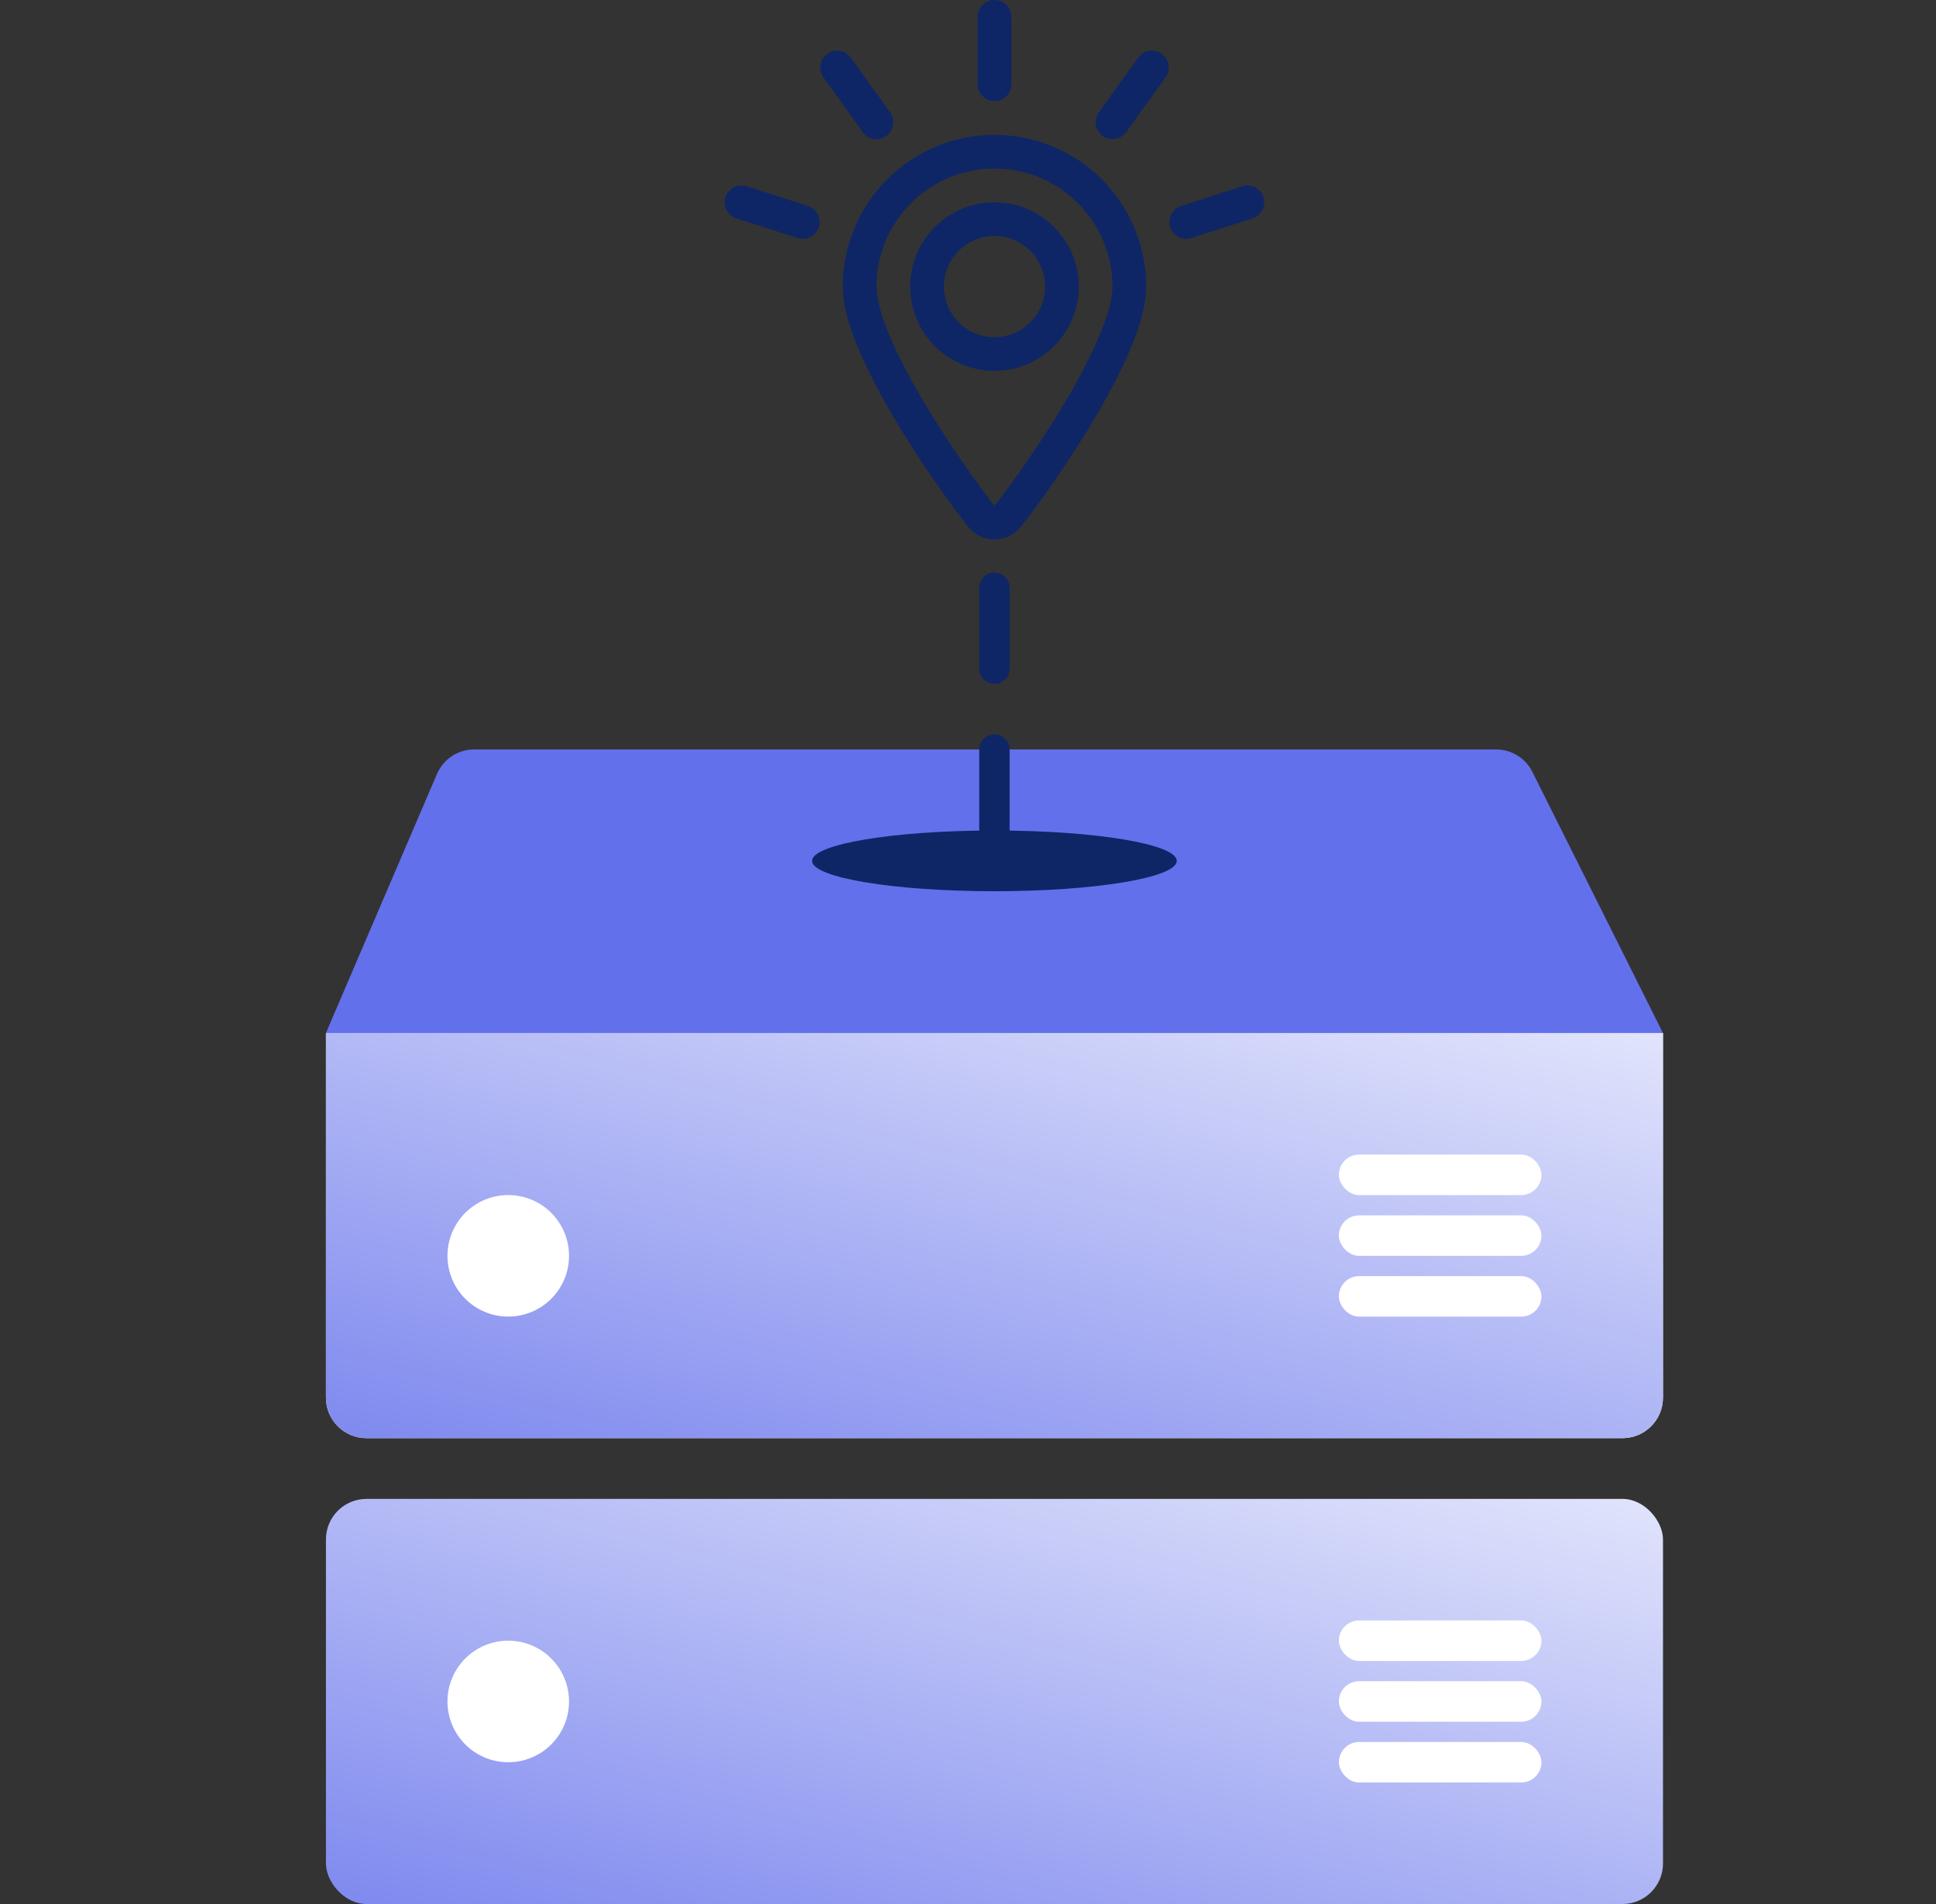 <svg width="61" height="60" viewBox="0 0 61 60" fill="none" xmlns="http://www.w3.org/2000/svg">
<rect x="0" y="0" width="61" height="60" fill="#333333" stroke="none"/>
<rect x="10.27" y="47.234" width="42.128" height="12.766" rx="1.277" fill="url(#paint0_linear_2472_4455)"/>
<path d="M10.27 32.553H52.397V44.042C52.397 44.748 51.826 45.319 51.121 45.319H11.546C10.841 45.319 10.27 44.748 10.27 44.042V32.553Z" fill="white"/>
<path d="M10.27 32.553H52.397V44.042C52.397 44.748 51.826 45.319 51.121 45.319H11.546C10.841 45.319 10.27 44.748 10.27 44.042V32.553Z" fill="url(#paint1_linear_2472_4455)"/>
<path d="M13.768 24.391C13.969 23.921 14.431 23.617 14.941 23.617H47.14C47.624 23.617 48.066 23.89 48.282 24.323L52.397 32.553H10.27L13.768 24.391Z" fill="#6370EB"/>
<circle cx="16.014" cy="39.574" r="1.915" fill="white"/>
<circle cx="16.014" cy="53.617" r="1.915" fill="white"/>
<rect x="42.185" y="36.383" width="6.383" height="1.277" rx="0.638" fill="white"/>
<rect x="42.185" y="38.298" width="6.383" height="1.277" rx="0.638" fill="white"/>
<rect x="42.185" y="40.213" width="6.383" height="1.277" rx="0.638" fill="white"/>
<rect x="42.185" y="51.064" width="6.383" height="1.277" rx="0.638" fill="white"/>
<rect x="42.185" y="52.979" width="6.383" height="1.277" rx="0.638" fill="white"/>
<rect x="42.185" y="54.894" width="6.383" height="1.277" rx="0.638" fill="white"/>
<ellipse cx="31.333" cy="27.128" rx="5.745" ry="0.957" fill="#0E2666"/>
<path d="M31.333 26.17L31.333 16.5" stroke="#0E2666" stroke-width="0.957" stroke-linecap="round" stroke-dasharray="2.55 2.55"/>
<g clip-path="url(#clip0_2472_4455)">
<path d="M29.209 9.031C29.209 9.595 29.432 10.135 29.831 10.534C30.229 10.932 30.77 11.156 31.334 11.156C31.897 11.156 32.438 10.932 32.836 10.534C33.235 10.135 33.459 9.595 33.459 9.031C33.459 8.468 33.235 7.927 32.836 7.529C32.438 7.13 31.897 6.906 31.334 6.906C30.77 6.906 30.229 7.13 29.831 7.529C29.432 7.927 29.209 8.468 29.209 9.031Z" stroke="#0E2666" stroke-width="1.062" stroke-linecap="round" stroke-linejoin="round"/>
<path d="M31.334 4.781C32.462 4.781 33.543 5.229 34.34 6.026C35.137 6.823 35.584 7.904 35.584 9.031C35.584 10.924 32.822 14.914 31.752 16.267C31.702 16.33 31.639 16.381 31.566 16.416C31.494 16.451 31.415 16.469 31.335 16.469C31.255 16.469 31.175 16.451 31.103 16.416C31.031 16.381 30.968 16.33 30.918 16.267C29.847 14.913 27.084 10.924 27.084 9.031C27.084 7.904 27.532 6.823 28.329 6.026C29.126 5.229 30.207 4.781 31.334 4.781Z" stroke="#0E2666" stroke-width="1.062" stroke-linecap="round" stroke-linejoin="round"/>
<path d="M31.335 0.531V2.656" stroke="#0E2666" stroke-width="1.062" stroke-linecap="round" stroke-linejoin="round"/>
<path d="M36.293 2.127L35.053 3.853" stroke="#0E2666" stroke-width="1.062" stroke-linecap="round" stroke-linejoin="round"/>
<path d="M26.376 2.127L27.615 3.853" stroke="#0E2666" stroke-width="1.062" stroke-linecap="round" stroke-linejoin="round"/>
<path d="M23.365 6.375L25.293 6.995" stroke="#0E2666" stroke-width="1.062" stroke-linecap="round" stroke-linejoin="round"/>
<path d="M39.304 6.375L37.376 6.995" stroke="#0E2666" stroke-width="1.062" stroke-linecap="round" stroke-linejoin="round"/>
</g>
<defs>
<linearGradient id="paint0_linear_2472_4455" x1="59.1" y1="43.723" x2="50.139" y2="77.271" gradientUnits="userSpaceOnUse">
<stop stop-color="#F7F8FE"/>
<stop offset="1" stop-color="#6370EB"/>
</linearGradient>
<linearGradient id="paint1_linear_2472_4455" x1="59.1" y1="29.043" x2="50.139" y2="62.59" gradientUnits="userSpaceOnUse">
<stop stop-color="#F7F8FE"/>
<stop offset="1" stop-color="#6370EB"/>
</linearGradient>
<clipPath id="clip0_2472_4455">
<rect width="17" height="17" fill="white" transform="translate(22.834)"/>
</clipPath>
</defs>
</svg>
